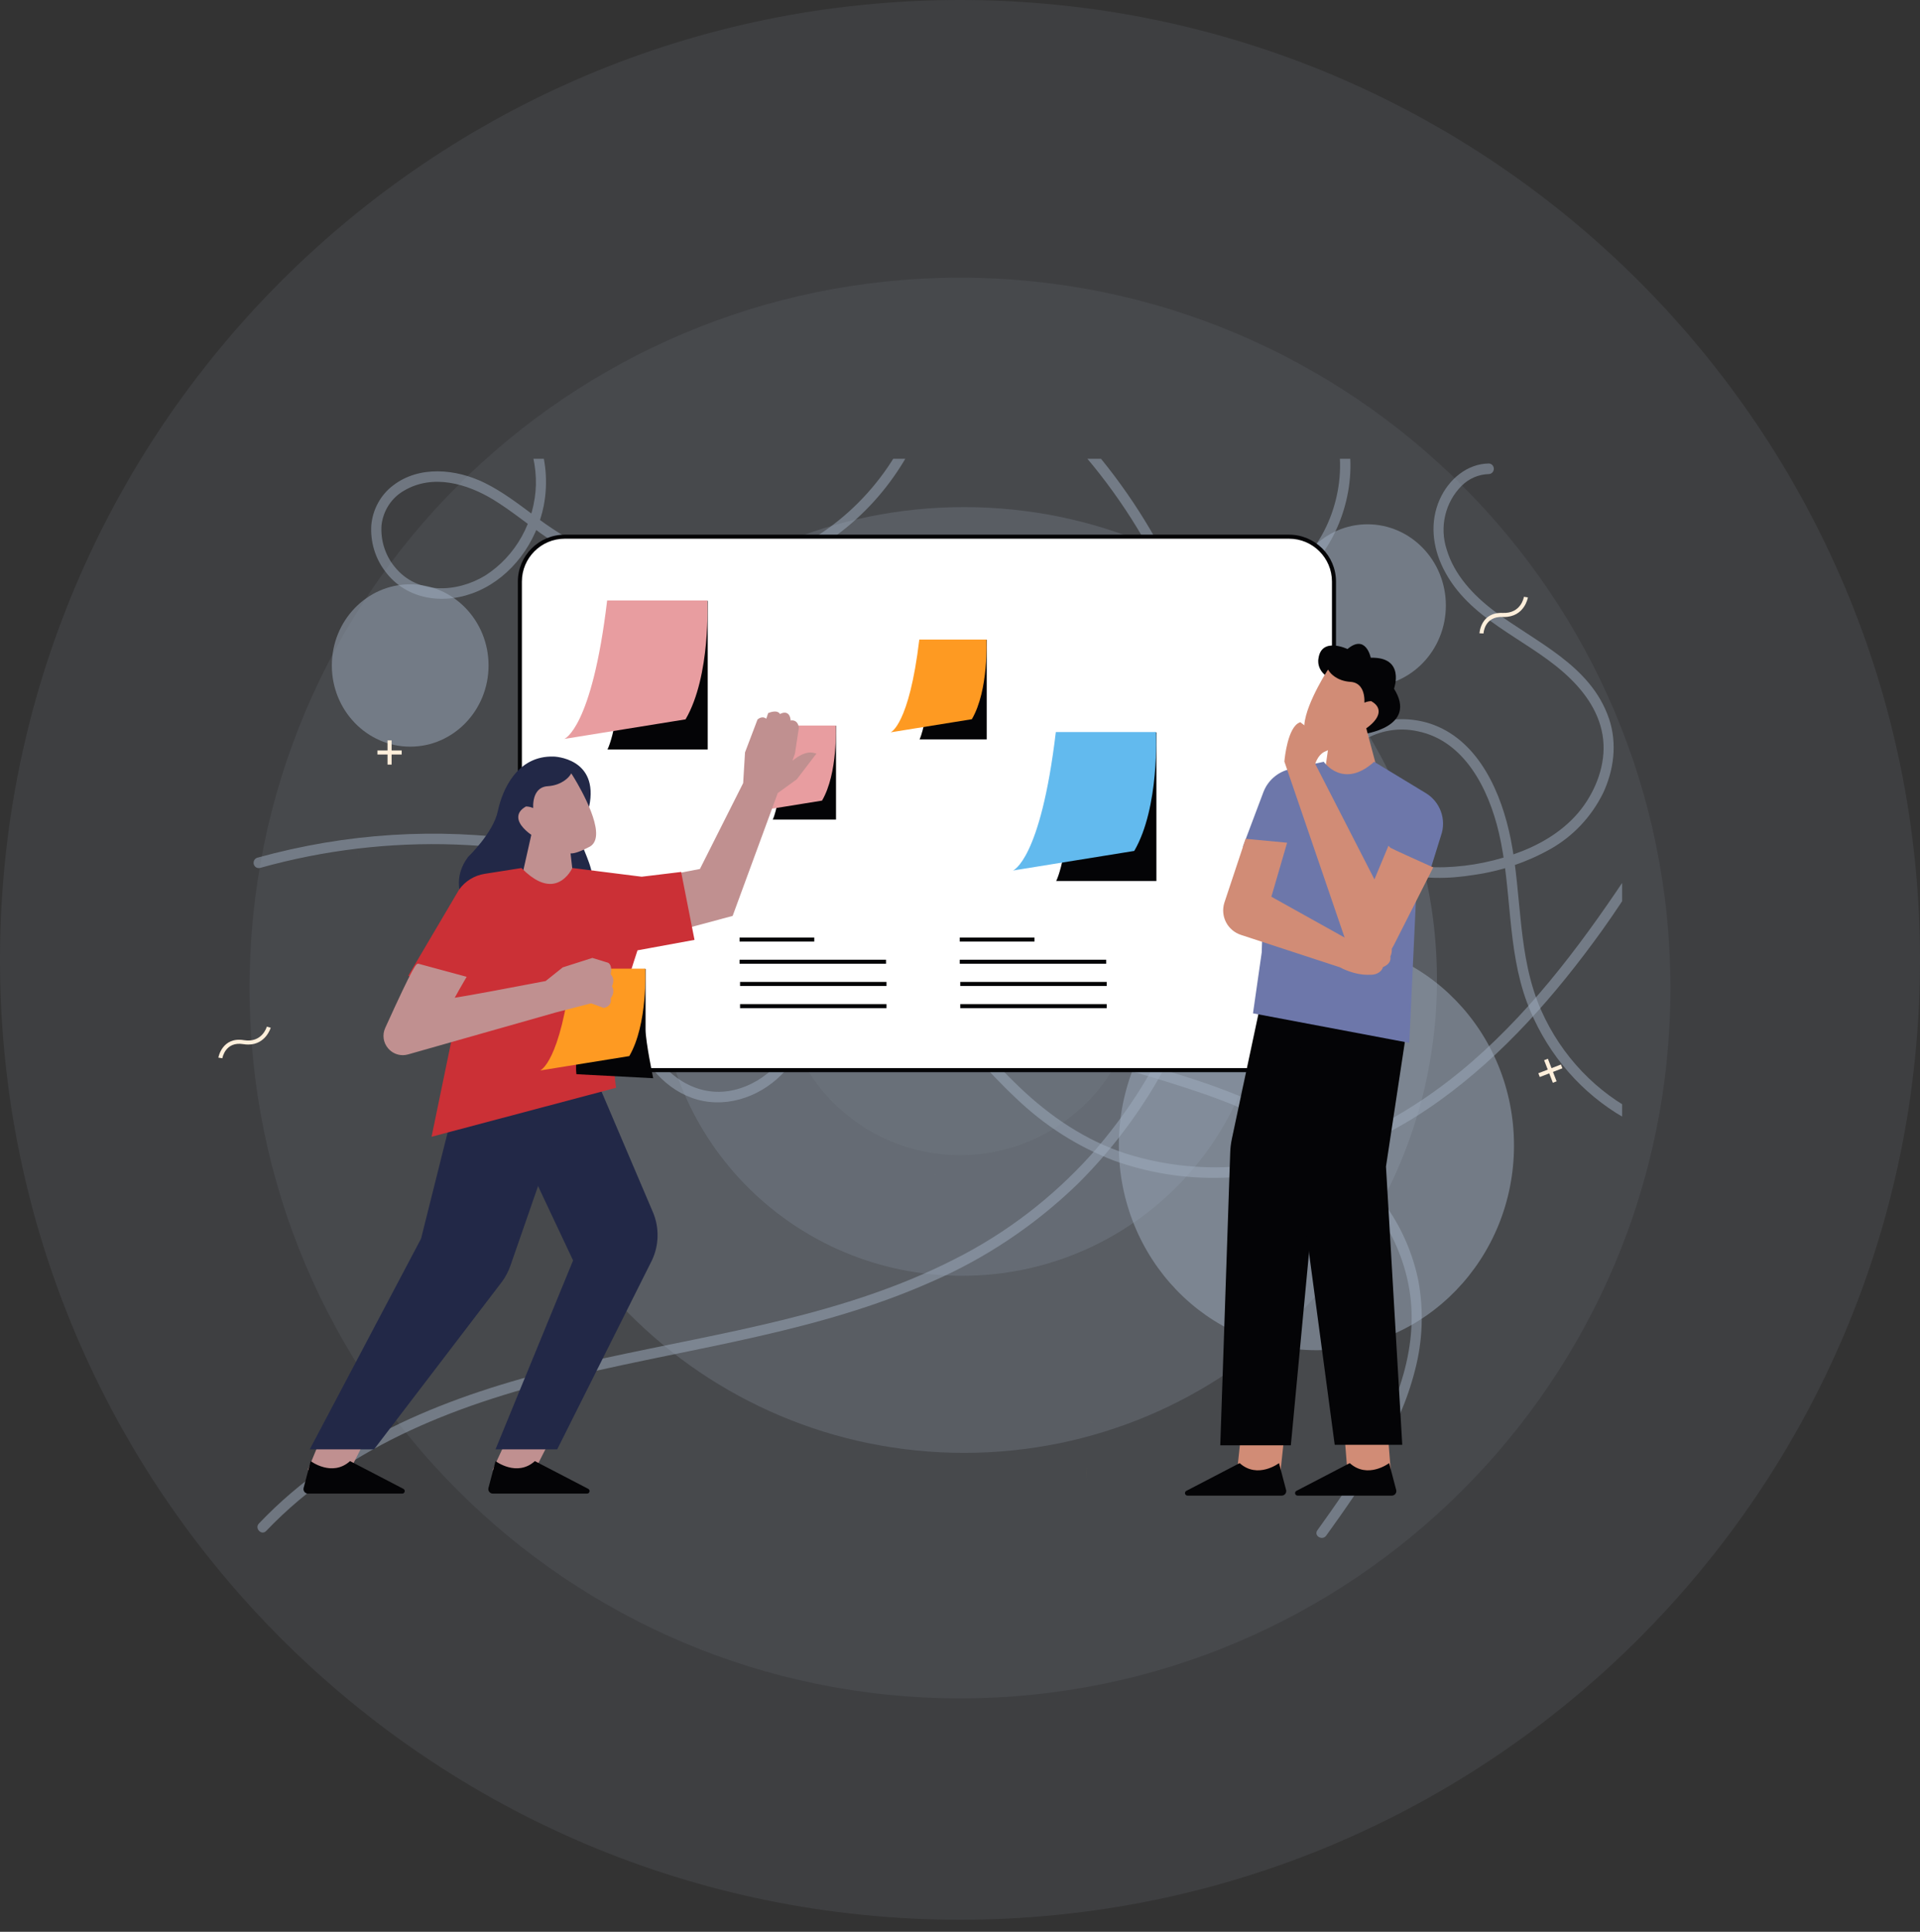 <svg width="477" height="480" viewBox="0 0 477 480" fill="none" xmlns="http://www.w3.org/2000/svg">
<rect x="0" y="0" width="477" height="480" fill="#333333" stroke="none"/>
<path d="M156.814 290.664C156.872 290.586 156.93 290.499 156.988 290.421C156.988 290.47 156.988 290.538 156.969 290.557C156.92 290.596 156.843 290.606 156.775 290.625L156.814 290.664Z" fill="#5F99E9"/>
<g opacity="0.5">
<path opacity="0.5" d="M89.03 216.061C89.03 215.18 89.03 214.298 89.03 213.417C89.03 212.777 88.933 212.109 89.059 211.499C88.923 212.109 89.03 212.777 89.03 213.417C89.03 214.298 89.03 215.18 89.03 216.061Z" fill="#FE9A22"/>
<path d="M88.428 224.363C88.428 225.4 88.428 226.446 88.428 227.483C88.428 228.606 88.438 229.72 88.428 230.844C88.448 229.73 88.428 228.606 88.428 227.483C88.428 226.446 88.428 225.4 88.428 224.363Z" fill="#FE9A22"/>
</g>
<path d="M275.592 350.258C275.644 350.021 275.677 349.78 275.746 349.557C275.675 349.79 275.642 350.031 275.592 350.258C275.503 350.665 275.45 351.041 275.411 351.4C275.441 351.039 275.503 350.665 275.592 350.258Z" fill="#FE9A22"/>
<path d="M275.413 351.39C275.347 352.1 275.4 352.718 275.554 353.238C275.398 352.727 275.354 352.112 275.413 351.39Z" fill="#FE9A22"/>
<path d="M268.185 363.723C267.963 364.737 267.729 365.758 267.516 366.773C267.72 365.756 267.963 364.737 268.185 363.723C268.426 362.624 268.664 361.535 268.905 360.436C268.655 361.533 268.426 362.624 268.185 363.723Z" fill="#FE9A22"/>
<path d="M271.877 353.623C271.208 353.506 270.45 353.161 270.312 352.615C270.45 353.161 271.196 353.513 271.877 353.623C272.234 353.671 272.606 353.783 272.917 353.632C272.606 353.783 272.224 353.669 271.877 353.623Z" fill="#FE9A22"/>
<path d="M270.211 363.761C270.16 363.998 270.108 364.234 270.056 364.471C269.73 365.958 269.769 367.049 270.179 367.804C269.769 367.049 269.739 365.96 270.056 364.471C270.108 364.234 270.16 363.998 270.211 363.761Z" fill="#FE9A22"/>
<path d="M232.327 291.847C232.327 291.847 232.322 291.866 232.311 291.873C232.33 291.877 232.339 291.879 232.358 291.884L232.329 291.837L232.327 291.847Z" fill="#FE9A22"/>
<g opacity="0.5">
<g clip-path="url(#clip0_4414_104120)">
<path opacity="0.2" d="M477 238.5C477 370.22 370.22 477 238.5 477C106.78 477 0 370.22 0 238.5C0 106.78 106.78 0 238.5 0C370.22 0 477 106.78 477 238.5Z" fill="#A0AEC0"/>
<path opacity="0.2" d="M415 245.5C415 342.978 335.978 422 238.5 422C141.022 422 62 342.978 62 245.5C62 148.022 141.022 69 238.5 69C335.978 69 415 148.022 415 245.5Z" fill="#A0AEC0"/>
<path opacity="0.5" d="M357 243.5C357 308.393 304.393 361 239.5 361C174.607 361 122 308.393 122 243.5C122 178.607 174.607 126 239.5 126C304.393 126 357 178.607 357 243.5Z" fill="#A0AEC0"/>
<path opacity="0.75" d="M314 242.5C314 283.645 280.421 317 239 317C197.579 317 164 283.645 164 242.5C164 201.355 197.579 168 239 168C280.421 168 314 201.355 314 242.5Z" fill="#A0AEC0"/>
<path d="M283 242.5C283 267.077 263.077 287 238.5 287C213.923 287 194 267.077 194 242.5C194 217.923 213.923 198 238.5 198C263.077 198 283 217.923 283 242.5Z" fill="#A0AEC0"/>
</g>
</g>
<g clip-path="url(#clip1_4414_104120)">
<path opacity="0.5" d="M66.124 380.408C86.887 358.647 115.272 348.36 143.459 341.687C172.941 334.707 203.357 330.96 231.368 318.509C244.743 312.723 257.021 304.522 267.63 294.288C277.534 284.484 285.751 272.999 291.925 260.329C304.524 234.644 308.443 205.321 303.053 177.055C297.351 148.318 283.214 122.111 262.579 102.023C260.064 99.573 257.461 97.228 254.769 94.988C253.508 93.936 251.7 95.786 252.973 96.848C274.906 115.173 290.787 140.119 298.414 168.223C305.865 195.946 303.936 225.476 292.949 251.907C287.618 264.746 280.24 276.564 271.124 286.867C261.453 297.613 249.953 306.419 237.2 312.844C210.028 326.744 179.616 331.047 150.279 337.448C122.619 343.483 94.403 352.092 72.227 371.056C69.474 373.414 66.838 375.914 64.328 378.548C63.178 379.753 64.973 381.615 66.124 380.408Z" fill="#A0AEC0"/>
<path opacity="0.5" d="M64.566 215.666C96.431 206.735 130.152 207.932 161.353 219.101C170.418 222.322 179.715 226.065 187.298 232.293C193.821 237.651 199.55 245.761 197.92 254.868C196.418 263.262 188.966 269.893 180.946 271.106C172.674 272.357 165.137 267.142 161.343 259.751C159.406 256.085 158.521 251.922 158.793 247.752C159.065 243.583 160.482 239.581 162.877 236.218C167.672 229.526 175.644 225.704 183.478 224.645C192.434 223.433 201.242 226.169 208.989 230.742C226.496 241.079 237.676 259.1 252.379 272.838C259.425 279.63 267.699 284.909 276.723 288.373C285.452 291.499 294.659 292.942 303.889 292.63C323.236 292.119 341.788 284.877 357.595 273.517C373.45 262.122 386.546 247.16 398.012 231.193C404.143 222.655 409.472 213.481 415.888 205.168C422.204 196.985 430.019 189.711 440.012 186.972C444.56 185.669 449.36 185.641 453.922 186.892C454.243 186.972 454.58 186.919 454.864 186.745C455.147 186.572 455.355 186.291 455.442 185.962C455.53 185.633 455.491 185.281 455.333 184.982C455.175 184.682 454.912 184.457 454.597 184.355C444.882 181.61 434.668 184.823 426.613 190.682C417.997 196.949 411.823 206.033 405.966 214.929C394.264 232.703 381.662 249.927 365.666 263.832C349.696 277.713 330.476 287.661 309.525 289.654C299.502 290.701 289.379 289.679 279.74 286.647C269.664 283.367 260.926 277.443 253.203 270.059C238.028 255.551 226.225 236.507 207.233 226.796C199.228 222.703 190.467 220.739 181.596 222.297C173.785 223.67 166.103 227.661 161.178 234.217C158.684 237.513 157.056 241.422 156.454 245.564C155.853 249.706 156.297 253.939 157.745 257.85C160.55 265.483 166.81 272.075 174.76 273.578C182.784 275.095 191.168 271.261 196.179 264.735C198.687 261.46 200.21 257.493 200.559 253.328C200.908 249.163 200.066 244.983 198.14 241.31C194.018 233.054 185.977 227.347 178.145 223.319C168.305 218.424 157.977 214.663 147.346 212.103C125.529 206.59 102.867 205.665 80.7 209.384C75.04 210.341 69.43 211.591 63.891 213.129C63.576 213.231 63.313 213.455 63.155 213.755C62.997 214.055 62.958 214.406 63.046 214.735C63.133 215.064 63.341 215.345 63.624 215.519C63.908 215.692 64.245 215.745 64.566 215.666H64.566Z" fill="#A0AEC0"/>
<path opacity="0.5" d="M329.478 381.565C338.461 369.065 347.647 355.806 351.525 340.513C353.455 333.213 353.738 325.551 352.352 318.119C351.011 311.639 348.398 305.515 344.675 300.126C337.041 288.889 325.784 280.538 313.806 274.9C298.972 267.919 282.975 264.339 267.493 259.304C253.222 254.664 238.59 248.608 227.929 237.33C217.856 226.673 212.149 210.633 217.767 196.206C222.865 183.115 235.287 174.434 247.688 169.851C262.892 164.232 279.176 163.22 294.669 158.767C307.622 155.044 320.878 148.695 328.898 137.039C335.694 127.161 337.876 112.916 332.443 101.875C331.118 99.198 329.335 96.794 327.181 94.778C325.972 93.643 324.171 95.498 325.385 96.638C334.547 105.241 334.656 119.959 329.494 130.855C323.434 143.648 310.348 150.935 297.753 155.074C282.762 160.001 266.898 161.053 251.834 165.688C238.959 169.65 226.365 176.753 218.788 188.625C215.109 194.31 213.092 200.975 212.978 207.819C213.017 215.143 214.903 222.33 218.448 228.666C225.611 241.843 238.377 250.367 251.515 256.118C279.138 268.211 311.907 270.058 334.665 292.229C344.438 301.751 351.074 314.396 350.691 328.562C350.268 344.187 342.207 358.403 333.823 370.887C331.701 374.047 329.504 377.15 327.286 380.237C326.309 381.596 328.512 382.909 329.478 381.565V381.565Z" fill="#A0AEC0"/>
<path opacity="0.5" d="M122.102 97.409C125.597 100.048 128.425 103.522 130.347 107.536C132.269 111.55 133.227 115.985 133.141 120.465C133.003 125.001 131.785 129.431 129.595 133.361C127.405 137.29 124.31 140.598 120.588 142.988C113.536 147.301 103.626 147.843 98.011 140.796C95.688 137.937 94.53 134.254 94.782 130.526C94.982 128.727 95.597 127.004 96.575 125.504C97.554 124.003 98.866 122.769 100.403 121.905C107.525 117.694 116.063 120.173 122.645 124.208C126.719 126.706 130.448 129.744 134.343 132.519C138.065 135.193 142.04 137.468 146.206 139.308C162.79 146.567 182.25 146.654 198.599 138.63C206.006 134.955 212.64 129.8 218.12 123.462C223.601 117.124 227.819 109.727 230.533 101.695C231.188 99.71 231.74 97.689 232.187 95.642C232.548 93.994 230.101 93.29 229.738 94.943C225.923 112.339 214.267 127.381 198.995 135.501C182.347 144.351 161.793 144.104 144.967 135.874C140.653 133.672 136.542 131.069 132.683 128.097C128.713 125.149 124.755 122.106 120.318 119.942C113.344 116.541 104.215 115.584 97.674 120.614C96.14 121.77 94.862 123.253 93.925 124.962C92.989 126.672 92.415 128.569 92.243 130.526C91.996 134.534 93.15 138.501 95.493 141.7C100.933 149.304 110.726 150.381 118.759 146.87C127.208 143.178 133.295 134.817 135.101 125.578C136.183 119.874 135.653 113.967 133.575 108.567C131.496 103.167 127.958 98.504 123.384 95.137C122.055 94.147 120.786 96.428 122.102 97.409H122.102Z" fill="#A0AEC0"/>
<path opacity="0.5" d="M369.895 115.166C364.482 115.223 359.916 119.105 357.699 124.056C355.183 129.674 355.871 135.856 358.568 141.269C364.86 153.896 378.599 158.371 388.491 167.102C393.081 171.153 397.081 176.307 398.134 182.614C399.161 188.762 397.042 195.098 393.57 200.046C389.78 205.447 384.063 209.161 378.109 211.504C371.984 213.917 365.515 215.26 358.966 215.48C352.64 215.666 345.952 214.52 340.713 210.61C338.538 209 336.71 206.939 335.345 204.558C333.979 202.177 333.105 199.528 332.779 196.78C332.511 194.294 332.918 191.78 333.954 189.521C334.99 187.262 336.614 185.348 338.643 183.993C342.736 181.486 347.59 180.67 352.237 181.707C363.815 184.078 369.813 195.983 372.373 206.895C375.633 220.791 374.338 235.564 379.352 249.067C383.627 260.493 391.41 270.146 401.5 276.537C413.066 283.827 425.519 286.187 438.643 282.626C441.986 281.701 445.235 280.448 448.349 278.885C449.822 278.154 448.535 275.885 447.067 276.613C434.02 283.084 420.672 283.29 407.542 276.914C396.662 271.565 387.943 262.424 382.908 251.088C376.967 237.691 378.148 222.648 375.321 208.497C373.044 197.107 367.515 184.41 356.221 180.128C347.133 176.681 334.952 179.356 331.168 189.498C329.191 194.799 330.335 200.861 333.052 205.646C336.117 210.889 340.957 214.76 346.629 216.504C352.998 218.601 359.871 218.426 366.405 217.358C372.98 216.406 379.337 214.242 385.176 210.968C390.769 207.821 395.318 203.002 398.23 197.138C400.943 191.406 401.817 184.735 399.754 178.627C395.195 165.132 381.409 159.56 371.118 151.757C366.047 147.912 361.287 142.862 359.397 136.499C358.512 133.773 358.392 130.843 359.049 128.049C359.707 125.255 361.116 122.712 363.113 120.715C364.94 118.894 367.361 117.853 369.895 117.797C370.224 117.785 370.536 117.641 370.765 117.396C370.994 117.151 371.122 116.823 371.122 116.482C371.122 116.14 370.994 115.812 370.765 115.567C370.536 115.322 370.224 115.178 369.895 115.166L369.895 115.166Z" fill="#A0AEC0"/>
<path opacity="0.5" d="M327.044 335.491C354.155 335.491 376.133 312.717 376.133 284.625C376.133 256.533 354.155 233.759 327.044 233.759C299.932 233.759 277.954 256.533 277.954 284.625C277.954 312.717 299.932 335.491 327.044 335.491Z" fill="#A0AEC0"/>
<path opacity="0.5" d="M339.738 170.616C350.489 170.616 359.205 161.585 359.205 150.445C359.205 139.305 350.489 130.274 339.738 130.274C328.987 130.274 320.272 139.305 320.272 150.445C320.272 161.585 328.987 170.616 339.738 170.616Z" fill="#A0AEC0"/>
<path opacity="0.5" d="M101.908 185.526C112.659 185.526 121.374 176.495 121.374 165.355C121.374 154.215 112.659 145.184 101.908 145.184C91.156 145.184 82.441 154.215 82.441 165.355C82.441 176.495 91.156 185.526 101.908 185.526Z" fill="#A0AEC0"/>
<path d="M99.796 186.474H97.287V183.968H96.282V186.474H93.773V187.477H96.282V189.983H97.287V187.477H99.796V186.474Z" fill="#FFEFDB"/>
<path d="M386.723 268.684L385.819 266.347L388.159 265.442L387.797 264.508L385.457 265.411L384.553 263.075L383.615 263.436L384.522 265.773L382.179 266.676L382.541 267.612L384.884 266.709L385.788 269.046L386.723 268.684Z" fill="#FFEFDB"/>
<path d="M368.562 157.402L367.56 157.356C367.56 157.302 367.853 152.059 373.339 152.295C377.875 152.485 378.574 148.458 378.599 148.287L379.591 148.443C379.583 148.492 378.761 153.306 373.655 153.306C373.537 153.306 373.416 153.303 373.295 153.298C368.834 153.111 368.569 157.228 368.562 157.405V157.402Z" fill="#FFEFDB"/>
<path d="M55.241 262.957L54.249 262.793C54.257 262.741 55.179 257.568 60.591 258.453C65.083 259.184 66.244 255.262 66.291 255.096L67.256 255.368C67.243 255.414 66.018 259.546 61.67 259.546C61.282 259.546 60.868 259.512 60.429 259.44C56.014 258.722 55.269 262.782 55.241 262.957Z" fill="#FFEFDB"/>
<path d="M320.243 133.352H140.319C134.153 133.352 129.154 138.343 129.154 144.501V254.755C129.154 260.912 134.153 265.904 140.319 265.904H320.243C326.41 265.904 331.408 260.912 331.408 254.755V144.501C331.408 138.343 326.41 133.352 320.243 133.352Z" fill="white"/>
<path d="M320.243 266.407H140.322C133.888 266.407 128.653 261.179 128.653 254.755V144.504C128.653 138.079 133.888 132.852 140.322 132.852H320.243C326.677 132.852 331.912 138.079 331.912 144.504V254.755C331.912 261.179 326.677 266.407 320.243 266.407ZM140.322 133.854C134.443 133.854 129.658 138.633 129.658 144.504V254.755C129.658 260.625 134.443 265.404 140.322 265.404H320.243C326.123 265.404 330.908 260.625 330.908 254.755V144.504C330.908 138.633 326.123 133.854 320.243 133.854H140.322Z" fill="#040406"/>
<path d="M175.82 186.218V149.292L156.7 150.372C156.7 150.372 154.175 179.37 150.928 186.215H175.82V186.218Z" fill="#040406"/>
<path d="M150.838 149.202H175.73C175.73 149.202 176.631 167.933 170.318 178.741L140.194 183.604C140.194 183.604 147.05 181.083 150.836 149.202H150.838Z" fill="#E89DA0"/>
<path d="M287.292 218.911V181.988L268.171 183.068C268.171 183.068 265.647 212.066 262.4 218.911H287.292Z" fill="#040406"/>
<path d="M262.31 181.896H287.201C287.201 181.896 288.103 200.627 281.789 211.435L251.666 216.298C251.666 216.298 258.521 213.777 262.307 181.896H262.31Z" fill="#62BAEE"/>
<path d="M245.134 183.717V158.972L232.32 159.695C232.32 159.695 230.627 179.131 228.451 183.717H245.134Z" fill="#040406"/>
<path d="M228.389 158.91H245.071C245.071 158.91 245.675 171.465 241.445 178.708L221.256 181.968C221.256 181.968 225.848 180.278 228.389 158.913V158.91Z" fill="#FE9A22"/>
<path d="M202.302 232.957H183.732V233.959H202.302V232.957Z" fill="#040406"/>
<path d="M220.118 238.468H183.732V239.471H220.118V238.468Z" fill="#040406"/>
<path d="M220.243 243.98H183.857V244.983H220.243V243.98Z" fill="#040406"/>
<path d="M220.243 249.495H183.857V250.497H220.243V249.495Z" fill="#040406"/>
<path d="M257.005 232.957H238.435V233.959H257.005V232.957Z" fill="#040406"/>
<path d="M274.82 238.468H238.435V239.471H274.82V238.468Z" fill="#040406"/>
<path d="M274.949 243.98H238.563V244.983H274.949V243.98Z" fill="#040406"/>
<path d="M274.949 249.495H238.563V250.497H274.949V249.495Z" fill="#040406"/>
<path d="M136.651 356.745L131.884 366.111L123.107 364.86L126.87 356.745H136.651Z" fill="#C09090"/>
<path d="M132.17 366.658L122.371 365.26L126.552 356.245H137.471L132.17 366.66V366.658ZM123.848 364.457L131.599 365.563L135.835 357.245H127.194L123.85 364.457H123.848Z" fill="#C09090"/>
<path d="M123.106 363.046C123.106 363.046 128.42 367.073 132.886 363.046L146.132 369.938C146.715 370.241 146.5 371.123 145.842 371.123H122.44C121.703 371.123 121.164 370.425 121.351 369.712L123.106 363.046Z" fill="#040406"/>
<path d="M90.731 356.745L85.964 366.111L77.187 364.86L80.475 356.865L90.731 356.745Z" fill="#C09090"/>
<path d="M86.247 366.657L76.476 365.262L80.136 356.365L91.551 356.231L86.245 366.657H86.247ZM77.894 364.452L85.677 365.562L89.907 357.252L80.812 357.357L77.894 364.449V364.452Z" fill="#C09090"/>
<path d="M77.185 363.046C77.185 363.046 82.5 367.073 86.966 363.046L100.212 369.938C100.795 370.241 100.58 371.123 99.922 371.123H76.52C75.783 371.123 75.243 370.425 75.431 369.712L77.185 363.046Z" fill="#040406"/>
<path d="M207.698 203.653V180.332L195.621 181.014C195.621 181.014 194.026 199.329 191.976 203.653H207.698Z" fill="#040406"/>
<path d="M191.919 180.275H207.641C207.641 180.275 208.211 192.107 204.222 198.932L185.197 202.004C185.197 202.004 189.525 200.412 191.919 180.275Z" fill="#E89DA0"/>
<path d="M157.99 219.489L174.22 216.36L185.119 194.71L185.581 187.062L188.612 179.08C188.612 179.08 189.881 178.01 190.497 179.724L191.234 177.572C191.234 177.572 193.672 176.6 193.389 178.308C193.389 178.308 195.565 176.346 195.907 178.867L195.539 179.944C195.539 179.944 197.53 178.521 197.964 180.773L197.016 187.059L195.727 190.827C195.727 190.827 199.179 186.895 201.966 187.546L197.599 193.268L192.801 196.739L181.623 227.165L159.41 233.136L157.987 219.486L157.99 219.489Z" fill="#C09090"/>
<path d="M158.979 233.775L157.446 219.083L173.887 215.916L184.629 194.579L185.089 186.957L188.194 178.782L188.294 178.698C188.369 178.634 189.047 178.087 189.817 178.295C190.018 178.349 190.2 178.446 190.362 178.585L190.84 177.19L191.055 177.105C191.33 176.995 192.745 176.479 193.498 177.085C193.596 177.164 193.698 177.274 193.778 177.423C194.233 177.169 194.834 176.956 195.383 177.156C195.946 177.362 196.293 177.913 196.411 178.795L196.426 178.913L196.385 179.036C196.701 178.972 197.048 178.97 197.382 179.103C197.942 179.326 198.306 179.855 198.463 180.673L198.478 180.757L197.497 187.218L196.876 189.037C198.219 187.916 200.243 186.626 202.087 187.057L202.842 187.234L197.962 193.63L193.228 197.054L182.014 227.581L158.982 233.772L158.979 233.775ZM158.54 219.894L159.855 232.5L181.249 226.75L192.391 196.423L197.253 192.904L200.998 187.995C199.097 188.221 196.896 190.265 196.11 191.158L194.441 193.056L196.531 186.941L197.459 180.786C197.392 180.486 197.261 180.139 197.007 180.039C196.616 179.883 195.982 180.247 195.835 180.352L194.561 181.263L195.396 178.824C195.327 178.423 195.198 178.164 195.034 178.105C194.7 177.982 194.019 178.423 193.729 178.685L192.663 179.647L192.897 178.231C192.928 178.049 192.915 177.913 192.864 177.872C192.697 177.739 192.124 177.81 191.633 177.967L190.513 181.242L190.028 179.898C189.9 179.542 189.733 179.316 189.555 179.27C189.381 179.221 189.162 179.324 189.029 179.406L186.078 187.175L185.615 194.848L185.569 194.941L174.56 216.811L158.538 219.899L158.54 219.894Z" fill="#C09090"/>
<path d="M124.82 275.932L142.376 313.186L123.107 360.122H138.431L161.936 313.217C163.749 309.424 163.844 305.038 162.198 301.17L146.36 263.993L124.82 275.935V275.932Z" fill="#222847"/>
<path d="M122.25 232.467C121.698 232.338 108.914 222.833 116.291 212.918C116.291 212.918 122.532 206.967 123.668 201.584C124.803 196.2 128.491 187.7 137.571 187.985C137.571 187.985 148.922 188.267 146.366 200.453C146.366 200.453 143.245 206.403 144.663 210.086C146.081 213.769 148.351 218.019 146.648 221.987C144.945 225.955 140.407 236.719 122.247 232.469L122.25 232.467Z" fill="#222847"/>
<path d="M129.277 221.817L132.562 207.203C132.562 207.203 126.5 203.42 130.795 200.896C130.795 200.896 132.31 200.896 133.068 201.904C133.068 201.904 132.059 196.103 136.099 195.851C140.139 195.6 141.909 193.076 141.909 193.076C141.909 193.076 151.004 207.455 146.204 209.976C141.403 212.497 141.151 211.238 141.151 211.238L142.415 222.32L129.28 221.815L129.277 221.817Z" fill="#C09090"/>
<path d="M142.979 222.846L128.656 222.297L131.998 207.432C131.135 206.834 128.728 204.992 128.757 203.012C128.769 202.01 129.371 201.153 130.542 200.466L130.66 200.396H130.796C130.845 200.396 131.664 200.404 132.46 200.794C132.417 199.622 132.54 197.842 133.496 196.634C134.115 195.851 134.98 195.421 136.069 195.351C139.827 195.118 141.484 192.812 141.499 192.789L141.931 192.171L142.334 192.807C142.614 193.251 149.205 203.746 147.938 208.463C147.697 209.363 147.191 210.022 146.436 210.42C144.26 211.563 142.717 212.105 141.748 212.051L142.979 222.846ZM129.9 221.341L141.848 221.8L140.652 211.297L141.643 211.143C141.622 211.04 141.581 211.009 141.579 211.007C141.584 211.012 142.301 211.463 145.971 209.537C146.474 209.273 146.803 208.837 146.97 208.209C147.964 204.497 143.197 196.185 141.838 193.925C141.034 194.736 139.203 196.164 136.131 196.357C135.327 196.408 134.723 196.703 134.284 197.259C133.056 198.814 133.557 201.797 133.562 201.825L133.919 203.882L132.666 202.212C132.186 201.574 131.261 201.44 130.922 201.412C130.146 201.897 129.766 202.428 129.758 203.03C129.738 204.526 131.967 206.247 132.828 206.783L133.128 206.97L129.9 221.343V221.341Z" fill="#C09090"/>
<path d="M142.458 269.415L126.82 314.453C126.327 315.874 125.629 317.215 124.745 318.434L92.926 360.122H76.962L104.602 307.782L112.86 274.796L142.458 269.415Z" fill="#222847"/>
<path d="M142.472 216.219C142.472 216.219 138.2 225.034 129.372 216.219L120.472 217.622C118.034 218.006 115.859 219.361 114.439 221.374L102.092 242.303L114.099 251.621L107.876 281.76L152.494 269.913C152.494 269.913 151.225 261.321 152.579 254.034C153.432 249.448 157.996 235.693 157.996 235.693L171.951 233.134L168.817 217.209L159.419 218.345L142.474 216.211L142.472 216.219Z" fill="#CB3036"/>
<path d="M107.218 282.455L113.544 251.829L101.436 242.431L114.029 221.087C115.519 218.973 117.838 217.529 120.397 217.127L129.551 215.683L129.731 215.862C132.579 218.707 135.207 219.953 137.534 219.563C140.49 219.068 142.008 216.026 142.024 215.996L142.181 215.672L142.538 215.716L159.421 217.842L169.22 216.657L172.541 233.536L158.38 236.134C157.728 238.117 153.842 249.99 153.074 254.127C151.748 261.249 152.979 269.754 152.992 269.841L153.056 270.285L107.22 282.455H107.218ZM102.746 242.18L114.651 251.421L108.528 281.07L151.933 269.544C151.7 267.679 150.901 260.287 152.08 253.945C152.927 249.379 157.327 236.101 157.515 235.539L157.607 235.257L171.354 232.736L168.41 217.768L159.415 218.858L142.751 216.76C142.237 217.647 140.591 220.068 137.706 220.553C135.089 220.994 132.227 219.717 129.202 216.752L120.551 218.117C118.267 218.476 116.195 219.763 114.862 221.646L102.748 242.177L102.746 242.18Z" fill="#CB3036"/>
<path d="M162.279 267.91C162.279 267.91 160.381 258.828 160.381 255.799V240.759L146.321 241.554C146.321 241.554 142.453 261.647 143.208 266.91L162.279 267.912V267.91Z" fill="#040406"/>
<path d="M142.01 240.692H160.314C160.314 240.692 160.976 254.468 156.335 262.413L134.184 265.989C134.184 265.989 139.223 264.134 142.01 240.692Z" fill="#FE9A22"/>
<path d="M103.883 239.961C103.369 239.961 99.314 248.671 96.162 255.611C94.652 258.938 97.732 262.508 101.25 261.508L138.055 251.051L146.883 248.776L150.017 249.912C150.017 249.912 151.725 249.627 151.155 247.922C151.155 247.922 152.578 246.501 151.44 245.077C151.44 245.077 152.578 243.372 151.155 242.233C151.155 242.233 151.725 240.243 150.869 239.673L147.168 238.537L140.048 240.812L135.777 244.223C135.777 244.223 112.141 248.773 112.141 248.489C112.141 248.204 115.172 243.018 115.172 243.018L103.883 239.958V239.961Z" fill="#C09090"/>
<path d="M100.053 262.18C98.684 262.18 97.374 261.592 96.442 260.513C95.209 259.084 94.926 257.127 95.707 255.409C102.945 239.463 103.403 239.463 103.885 239.463H103.952L115.937 242.713L115.606 243.277C114.599 244.998 113.512 246.904 112.97 247.917C116.101 247.453 127.624 245.288 135.561 243.762L139.807 240.369L147.163 238.017L151.085 239.222L151.147 239.263C152.064 239.874 151.858 241.394 151.712 242.069C152.665 243.036 152.41 244.298 152.033 245.057C152.747 246.219 152.228 247.406 151.712 248.055C151.835 248.596 151.776 249.076 151.529 249.484C151.08 250.23 150.196 250.397 150.099 250.412L149.968 250.433L146.857 249.304L138.181 251.541L101.386 261.995C100.942 262.121 100.492 262.182 100.051 262.182L100.053 262.18ZM104.022 240.52C103.57 241.143 102.01 243.952 96.622 255.822C96.005 257.181 96.226 258.727 97.202 259.859C98.178 260.99 99.676 261.438 101.114 261.028L137.919 250.571L146.909 248.255L150.045 249.394C150.23 249.338 150.528 249.202 150.671 248.961C150.8 248.745 150.8 248.45 150.679 248.084L150.582 247.789L150.8 247.571C150.91 247.458 151.874 246.424 151.046 245.396L150.818 245.108L151.021 244.803C151.108 244.667 151.863 243.446 150.841 242.628L150.579 242.42L150.671 242.1C150.859 241.441 150.941 240.425 150.635 240.13L147.171 239.066L140.289 241.264L135.992 244.695L135.872 244.718C135.812 244.729 129.964 245.855 124.154 246.94C112.177 249.174 112.079 249.094 111.822 248.884L111.64 248.732V248.491C111.64 248.34 111.64 248.091 114.406 243.333L104.016 240.517L104.022 240.52Z" fill="#C09090"/>
<path d="M334.576 357.245L335.328 366.614H345.11L344.357 357.245H334.576Z" fill="#D18C76"/>
<path d="M345.655 367.114H334.867L334.035 356.745H344.823L345.655 367.114ZM335.794 366.111H344.568L343.895 357.747H335.121L335.794 366.111Z" fill="#D18C76"/>
<path d="M345.113 363.549C345.113 363.549 339.798 367.576 335.331 363.549L322.085 370.441C321.502 370.743 321.718 371.625 322.376 371.625H345.778C346.515 371.625 347.054 370.928 346.867 370.215L345.113 363.549Z" fill="#040406"/>
<path d="M308.735 357.245L307.731 366.614H317.512L318.516 357.245H308.735Z" fill="#D18C76"/>
<path d="M317.961 367.114H307.171L308.283 356.745H319.074L317.961 367.114ZM308.288 366.111H317.06L317.956 357.747H309.185L308.288 366.111Z" fill="#D18C76"/>
<path d="M317.759 363.549C317.759 363.549 312.445 367.576 307.978 363.549L294.732 370.441C294.149 370.743 294.365 371.625 295.022 371.625H318.424C319.161 371.625 319.701 370.928 319.513 370.215L317.759 363.549Z" fill="#040406"/>
<path d="M315.353 241.599L306.535 283.085C306.306 284.157 306.173 285.247 306.137 286.343L303.684 358.614H320.246L326.269 294.717L341.796 245.17L315.355 241.594L315.353 241.599Z" fill="#040406"/>
<path d="M320.699 359.119H303.161L305.632 286.33C305.67 285.209 305.806 284.083 306.04 282.985L314.956 241.043L342.446 244.759L326.758 294.822L320.696 359.119H320.699ZM304.199 358.117H319.784L325.769 294.622L325.784 294.571L341.134 245.59L315.744 242.159L307.021 283.191C306.8 284.232 306.669 285.299 306.634 286.361L304.199 358.114V358.117Z" fill="#040406"/>
<path d="M347.838 358.494L343.824 289.836L349.724 250.872L325.004 237.717L322.317 284.06C322.268 284.902 322.299 285.748 322.412 286.584L332.032 358.494H347.841H347.838Z" fill="#040406"/>
<path d="M348.374 358.994H331.593L331.534 358.558L321.915 286.648C321.8 285.781 321.766 284.902 321.818 284.03L324.551 236.906L350.274 250.597L350.221 250.949L344.331 289.862L348.374 358.997V358.994ZM332.472 357.991H347.31L343.324 289.813L349.178 251.149L325.465 238.53L322.824 284.091C322.778 284.899 322.809 285.715 322.914 286.52L332.474 357.996L332.472 357.991Z" fill="#040406"/>
<path d="M338.62 182.427C338.62 182.427 352.344 180.744 346.326 171.126C346.326 171.126 349.215 163.193 340.547 163.432C340.547 163.432 339.342 157.423 334.767 161.267C334.767 161.267 328.266 158.141 327.545 163.67C327.545 163.67 326.823 166.797 330.676 168.718L338.62 182.422V182.427Z" fill="#040406"/>
<path d="M341.989 192.525L338.858 180.744C338.858 180.744 344.637 177.138 340.543 174.735C340.543 174.735 339.099 174.735 338.375 175.697C338.375 175.697 339.338 170.167 335.486 169.926C331.633 169.685 329.948 167.282 329.948 167.282C329.948 167.282 321.282 180.986 325.856 183.389C330.431 185.792 330.672 184.592 330.672 184.592L329.467 193.007L341.986 192.527L341.989 192.525Z" fill="#D18C76"/>
<path d="M328.888 193.53L330.051 185.392C330.028 185.392 330.005 185.392 329.98 185.392C329.047 185.392 327.609 184.876 325.623 183.833C324.896 183.45 324.411 182.819 324.18 181.953C322.973 177.449 329.258 167.438 329.525 167.013L329.928 166.376L330.36 166.995C330.424 167.084 331.973 169.205 335.517 169.426C336.563 169.49 337.392 169.906 337.986 170.657C338.89 171.801 339.016 173.476 338.977 174.597C339.732 174.24 340.493 174.232 340.539 174.232H340.675L340.793 174.302C341.918 174.961 342.493 175.784 342.506 176.749C342.532 178.647 340.302 180.365 339.432 180.963L342.63 192.999L328.883 193.528L328.888 193.53ZM330.254 184.348C330.254 184.348 330.206 184.381 330.182 184.492L331.171 184.661L330.054 192.481L341.345 192.048L338.281 180.516L338.594 180.319C339.411 179.808 341.53 178.169 341.51 176.761C341.502 176.197 341.145 175.697 340.418 175.243C340.092 175.271 339.231 175.397 338.782 175.997L337.534 177.662L337.888 175.612C337.893 175.584 338.366 172.745 337.205 171.278C336.791 170.755 336.221 170.475 335.463 170.429C332.556 170.247 330.809 168.908 330.031 168.126C328.716 170.316 324.216 178.182 325.158 181.696C325.318 182.289 325.626 182.699 326.098 182.948C329.556 184.766 330.252 184.356 330.259 184.351L330.254 184.348Z" fill="#D18C76"/>
<path d="M341.387 189.277L354.232 197.072C357.83 199.254 359.402 203.658 357.997 207.621L355.498 215.659L351.979 219.178L350.122 259.122L311.291 251.787L313.459 236.642L313.7 229.068L308.81 210.281L313.865 196.849C314.964 193.927 317.471 191.763 320.522 191.098L328.868 189.28C328.868 189.28 333.684 196.251 341.387 189.28V189.277Z" fill="#6D77AA"/>
<path d="M345.12 211.035C345.361 211.276 355.383 215.77 355.383 215.77L345.875 234.537C343.568 239.32 336.613 238.902 334.894 233.88L319.596 189.16C319.596 189.16 320.318 181.227 322.966 180.024C322.966 180.024 326.819 183.15 328.745 183.389C328.745 183.389 332.115 182.909 333.8 184.11L328.984 186.274C328.984 186.274 327.047 186.949 326.21 189.857L341.503 219.691L345.114 211.038L345.12 211.035Z" fill="#D18C76"/>
<path d="M340.543 238.396C340.407 238.396 340.268 238.391 340.132 238.384C337.471 238.224 335.28 236.56 334.42 234.039L319.088 189.219L319.098 189.113C319.175 188.272 319.928 180.852 322.761 179.567L323.043 179.439L323.285 179.634C324.312 180.467 327.266 182.648 328.748 182.884C329.277 182.817 332.39 182.486 334.093 183.702L334.805 184.21L329.154 186.746C329.09 186.769 327.526 187.369 326.752 189.809L341.46 218.501L344.943 210.153L345.441 210.65C346.022 210.994 351.937 213.677 355.59 215.313L356.07 215.528L346.322 234.762C345.228 237.029 343.04 238.396 340.546 238.396H340.543ZM320.105 189.098L335.367 233.716C336.094 235.844 337.944 237.25 340.191 237.383C342.444 237.519 344.442 236.342 345.418 234.318L354.696 216.013C348.603 213.279 346.279 212.189 345.369 211.735L341.552 220.884L325.676 189.911L325.73 189.721C326.588 186.746 328.538 185.913 328.794 185.813L332.619 184.094C331.021 183.586 328.841 183.884 328.815 183.886L328.748 183.897L328.681 183.889C326.907 183.668 323.883 181.388 322.918 180.629C321.168 181.85 320.308 186.997 320.105 189.101V189.098Z" fill="#D18C76"/>
<path d="M319.117 209.835L309.808 208.96L304.645 224.5C303.723 227.578 305.424 230.828 308.48 231.828L333.084 239.886C333.084 239.886 336.696 241.931 340.307 241.69C340.307 241.69 342.714 241.931 343.197 239.886C343.197 239.886 345.365 239.286 344.882 237.604C344.882 237.604 345.603 236.521 345.123 234.839L340.307 235.56L335.974 234.598L315.269 223.059L319.122 209.837L319.117 209.835Z" fill="#D18C76"/>
<path d="M339.696 242.21C336.388 242.21 333.305 240.581 332.877 240.348L308.319 232.305C304.977 231.21 303.151 227.719 304.16 224.356L309.454 208.424L319.767 209.393L315.857 222.815L336.151 234.126L340.323 235.052L345.48 234.28L345.601 234.703C346.02 236.167 345.624 237.245 345.411 237.678C345.503 238.158 345.434 238.609 345.203 239.022C344.802 239.738 344.024 240.12 343.603 240.279C343.038 241.964 341.245 242.274 340.297 242.195C340.097 242.208 339.896 242.213 339.699 242.213L339.696 242.21ZM310.155 209.496L305.118 224.657C304.271 227.48 305.812 230.427 308.632 231.351L333.282 239.425L333.326 239.45C333.362 239.471 336.855 241.418 340.269 241.189H340.351C340.431 241.197 342.329 241.356 342.701 239.771L342.771 239.481L343.056 239.402C343.313 239.33 344.045 239.027 344.325 238.524C344.455 238.291 344.476 238.035 344.391 237.74L344.327 237.517L344.455 237.324C344.476 237.293 344.926 236.573 344.728 235.403L340.279 236.07L335.782 235.072L335.717 235.036L314.663 223.302L318.457 210.278L310.15 209.498L310.155 209.496Z" fill="#D18C76"/>
</g>
<defs>
<clipPath id="clip0_4414_104120">
<rect width="477" height="477" fill="white"/>
</clipPath>
<clipPath id="clip1_4414_104120">
<rect width="362" height="277" fill="white" transform="translate(41 114)"/>
</clipPath>
</defs>
</svg>
